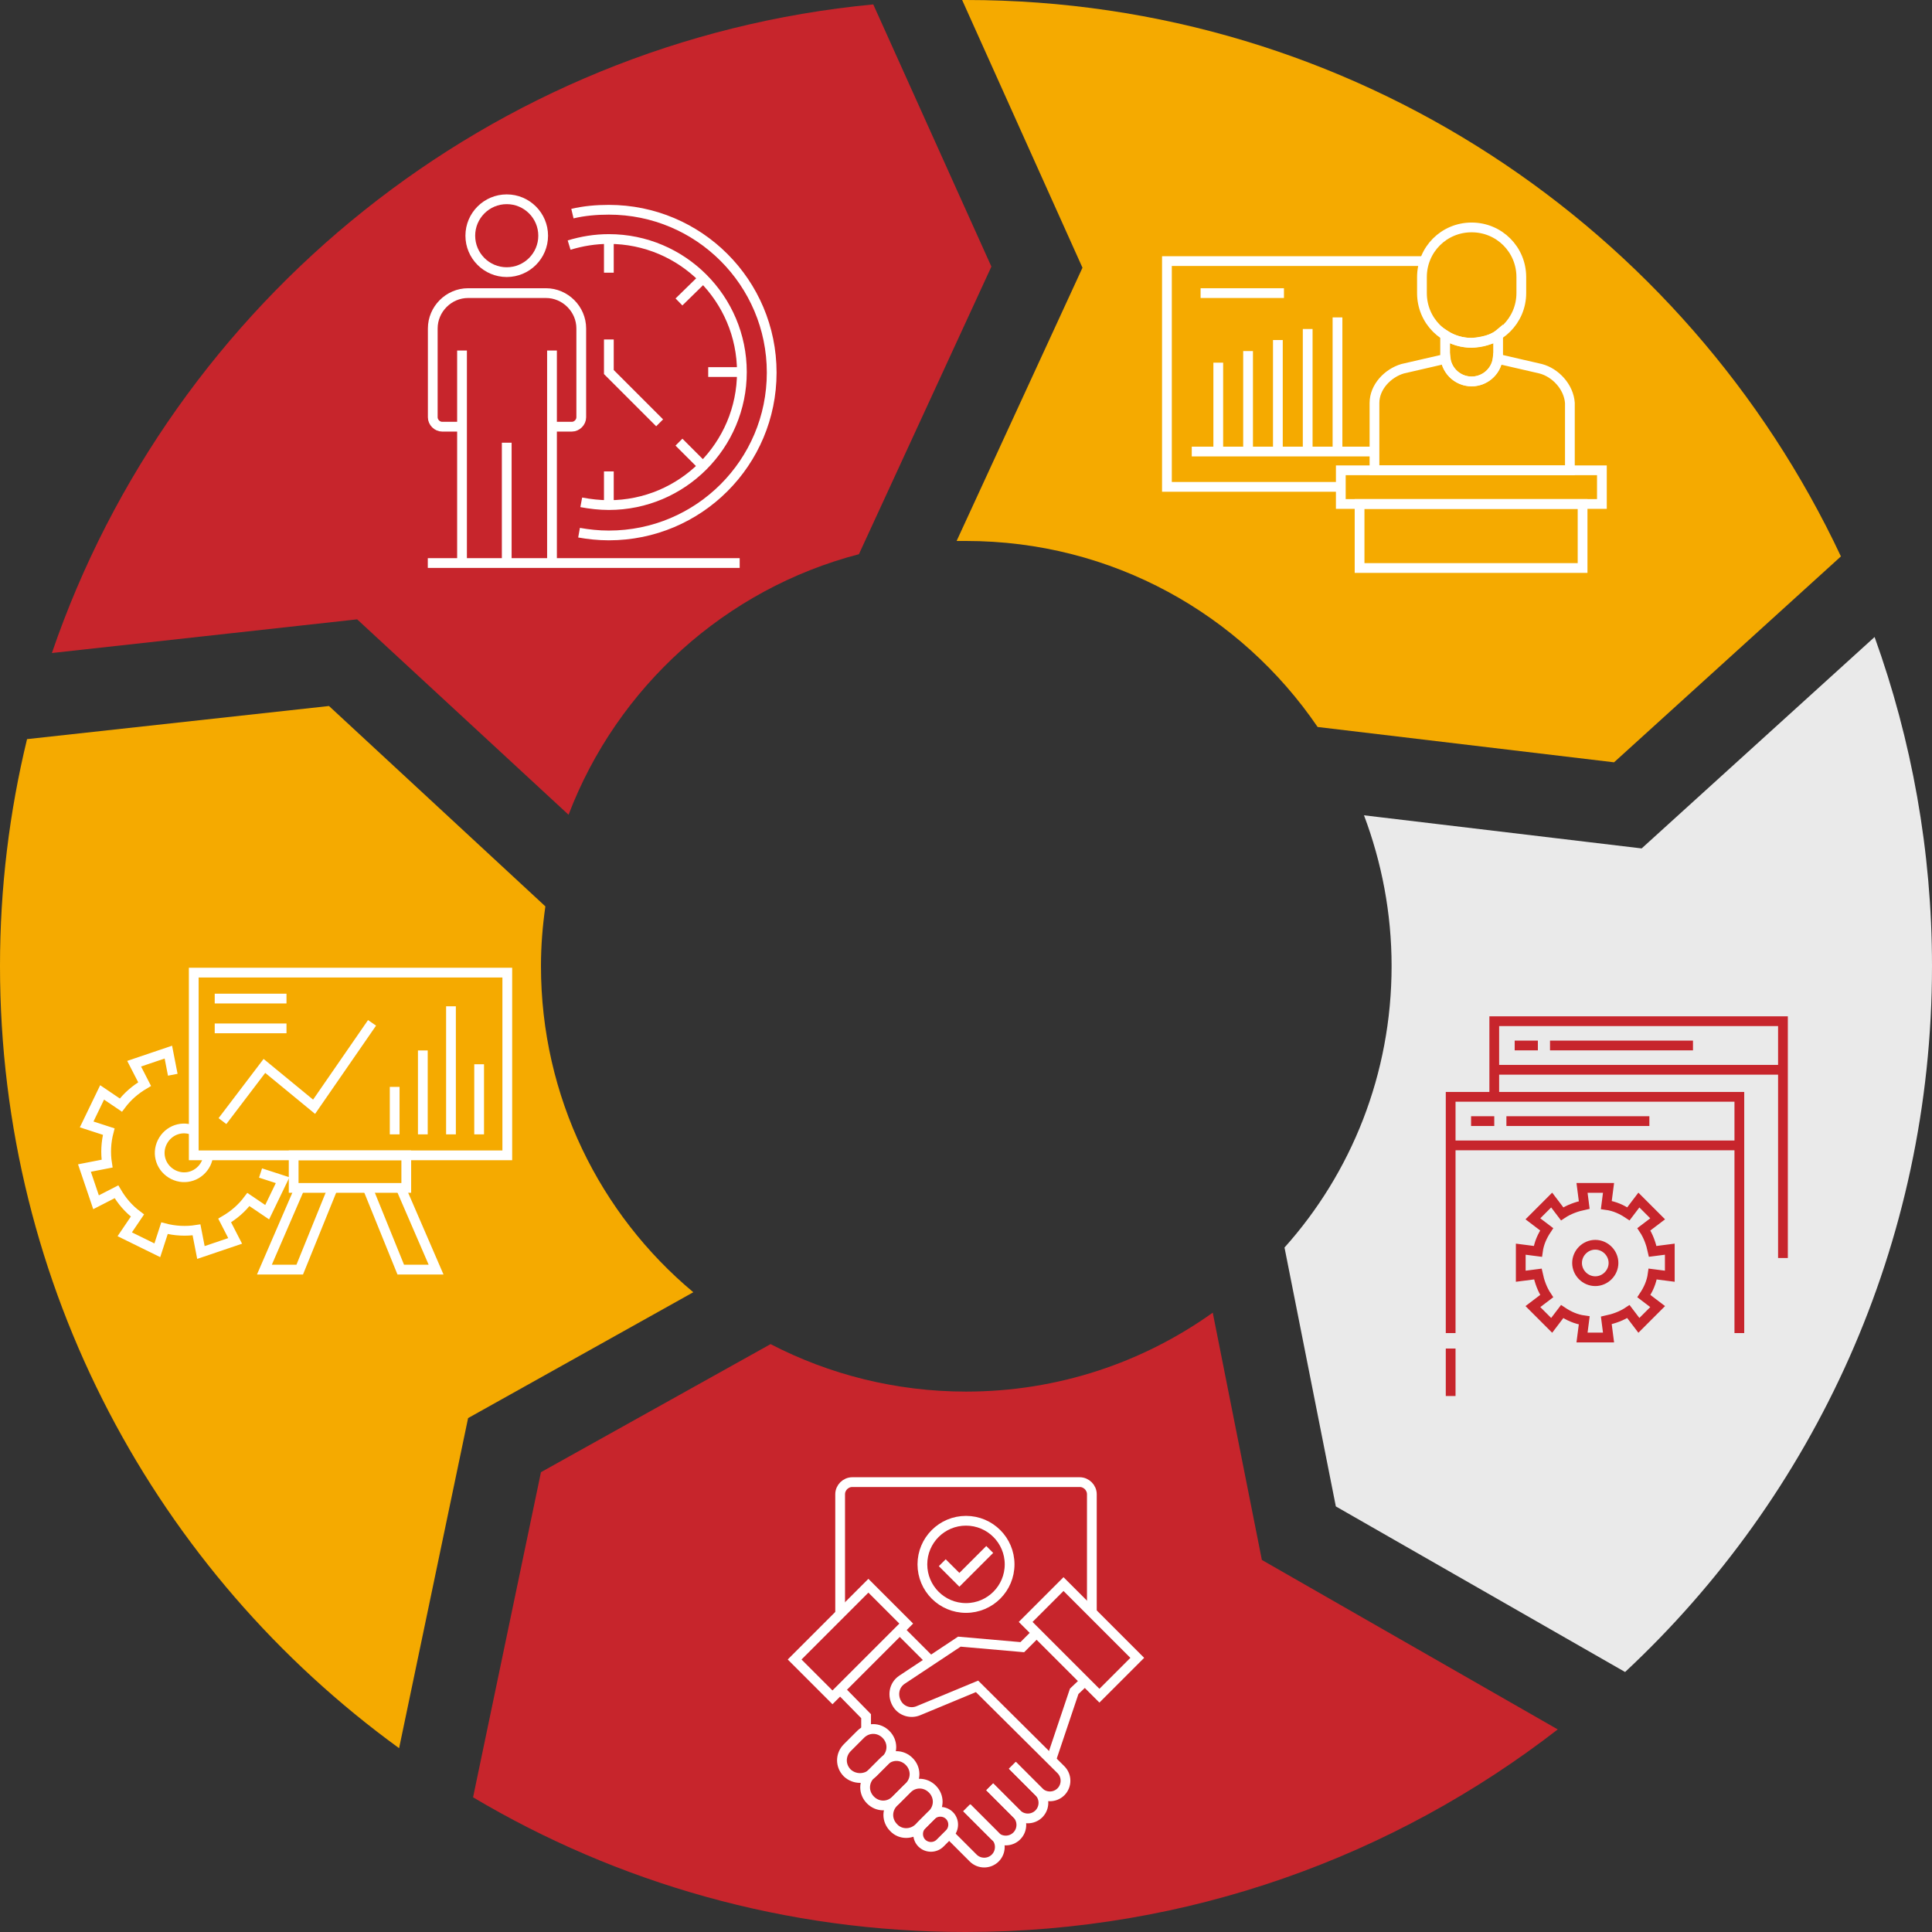 <?xml version="1.0" encoding="utf-8"?>
<!-- Generator: Adobe Illustrator 25.2.1, SVG Export Plug-In . SVG Version: 6.00 Build 0)  -->
<svg version="1.1" id="Layer_1" xmlns="http://www.w3.org/2000/svg" xmlns:xlink="http://www.w3.org/1999/xlink" x="0px" y="0px"
	 width="350px" height="350px" viewBox="0 0 350 350" style="enable-background:new 0 0 350 350;" xml:space="preserve">
<rect x="0" y="0" width="350" height="350" fill="#333333" stroke="none"/>
<style type="text/css">
	.st0{fill:#F5AA00;}
	.st1{fill:none;stroke:#FFFFFF;stroke-width:1.767;stroke-miterlimit:10;}
	.st2{fill:#EAEAEA;}
	.st3{fill:none;stroke:#C7252C;stroke-width:1.767;stroke-miterlimit:10;}
	.st4{fill:#C7252C;}
</style>
<g>
	<g>
		<path class="st0" d="M196.1,48.5L173.3,98c0.6,0,1.2,0,1.7,0c26.5,0,49.8,13.3,63.7,33.7l53.7,6.4l41.1-37.3
			C305.5,41.2,245.1,0,175,0c-0.2,0-0.5,0-0.7,0L196.1,48.5z"/>
		<g>
			<rect x="242.9" y="85.2" class="st1" width="47.3" height="6.1"/>
			<path class="st1" d="M266.6,62.1L266.6,62.1c-5,0-9-4-9-9v-2.9c0-5,4-9,9-9h0c5,0,9,4,9,9v2.9C275.6,58.1,271.5,62.1,266.6,62.1z
				"/>
			<path class="st1" d="M279.1,66.8l-7.8-1.8c-0.3,2.3-2.3,4.1-4.7,4.1l0,0c-2.4,0-4.4-1.8-4.7-4.1l-7.8,1.8
				c-2.7,0.8-5.1,3.3-5.1,6.2v12.2h35.4V73C284.2,70.1,281.8,67.5,279.1,66.8z"/>
			<path class="st1" d="M266.6,62.1c-1.8,0-3.4-0.5-4.8-1.4v3.6c0,2.6,2.1,4.8,4.8,4.8l0,0c2.6,0,4.8-2.1,4.8-4.8v-3.6
				C270,61.9,266.6,62.1,266.6,62.1z"/>
			<rect x="246.3" y="91.3" class="st1" width="40.4" height="11.6"/>
			<polyline class="st1" points="242.9,88.2 211.4,88.2 211.4,47.3 257.6,47.3 			"/>
			<line class="st1" x1="215.9" y1="81.8" x2="248.6" y2="81.8"/>
			<line class="st1" x1="220.7" y1="65.7" x2="220.7" y2="81.8"/>
			<line class="st1" x1="226.1" y1="63.6" x2="226.1" y2="81.8"/>
			<line class="st1" x1="231.5" y1="61.6" x2="231.5" y2="81.8"/>
			<line class="st1" x1="236.9" y1="59.6" x2="236.9" y2="81.8"/>
			<line class="st1" x1="242.3" y1="57.5" x2="242.3" y2="81.8"/>
			<line class="st1" x1="217.5" y1="53.1" x2="232.6" y2="53.1"/>
		</g>
	</g>
	<g>
		<path class="st2" d="M297.4,153.7l-50.3-6c3.2,8.5,5,17.7,5,27.3c0,19.6-7.3,37.5-19.4,51l9.3,46.9l52.4,30
			C328.6,271,350,225.5,350,175c0-20.9-3.7-41-10.4-59.6L297.4,153.7z"/>
		<g>
			<polyline class="st3" points="262.8,241.5 262.8,198.7 315.1,198.7 315.1,241.5 			"/>
			<line class="st3" x1="262.8" y1="207.5" x2="315.1" y2="207.5"/>
			<line class="st3" x1="266.5" y1="203.1" x2="270.7" y2="203.1"/>
			<line class="st3" x1="272.9" y1="203.1" x2="298.8" y2="203.1"/>
			<polyline class="st3" points="270.7,198.7 270.7,185 323,185 323,227.9 			"/>
			<line class="st3" x1="270.7" y1="193.8" x2="323" y2="193.8"/>
			<line class="st3" x1="274.4" y1="189.4" x2="278.6" y2="189.4"/>
			<line class="st3" x1="280.8" y1="189.4" x2="306.7" y2="189.4"/>
			<line class="st3" x1="262.8" y1="244.3" x2="262.8" y2="252.9"/>
			<path class="st3" d="M302.5,231.2v-4.9l-3.1,0.4c-0.3-1.4-0.8-2.8-1.6-4l2.5-1.9l-3.4-3.4l-1.9,2.5c-1.2-0.8-2.5-1.4-4-1.6
				l0.4-3.1H289h-2.4l0.4,3.1c-1.4,0.3-2.8,0.8-4,1.6l-1.9-2.5l-3.4,3.4l2.5,1.9c-0.8,1.2-1.4,2.5-1.6,4l-3.1-0.4v4.9l3.1-0.4
				c0.3,1.4,0.8,2.8,1.6,4l-2.5,1.9l3.4,3.4l1.9-2.5c1.2,0.8,2.5,1.4,4,1.6l-0.4,3.1h2.4h2.4l-0.4-3.1c1.4-0.3,2.8-0.8,4-1.6
				l1.9,2.5l3.4-3.4l-2.5-1.9c0.8-1.2,1.4-2.5,1.6-4L302.5,231.2z M289,232.1c-1.8,0-3.3-1.5-3.3-3.3c0-1.8,1.5-3.3,3.3-3.3
				c1.8,0,3.3,1.5,3.3,3.3C292.3,230.6,290.8,232.1,289,232.1z"/>
		</g>
	</g>
	<g>
		<path class="st4" d="M228.6,282.6l-8.9-44.8c-12.6,9-28,14.3-44.7,14.3c-12.7,0-24.8-3.1-35.4-8.6l-41.6,23.2l-12.3,58.9
			c26.1,15.5,56.6,24.4,89.2,24.4c40.4,0,77.6-13.7,107.3-36.7L228.6,282.6z"/>
		<g>
			<g>
				<path class="st1" d="M183.4,319.8l4.8,4.8c1.1,1.1,2.9,1.1,4,0h0c1.1-1.1,1.1-2.9,0-4L177,305.5l-10.6,4.4
					c-1.4,0.6-3,0.1-3.8-1.1l0,0c-1-1.5-0.7-3.5,0.8-4.5l10.4-6.9l11.4,1l2.8-2.8"/>
				<path class="st1" d="M183.4,319.8l4.8,4.8c1.1,1.1,1.1,2.9,0,4l0,0c-1.1,1.1-2.9,1.1-4,0l-4.9-4.9"/>
				<path class="st1" d="M179.3,323.7l4.9,4.9c1.1,1.1,1.1,2.9,0,4l0,0c-1.1,1.1-2.9,1.1-4,0l-5.1-5.1"/>
				<path class="st1" d="M175.2,327.5l5.1,5.1c1.1,1.1,1.1,2.9,0,4l0,0c-1.1,1.1-2.9,1.1-4,0l-4.2-4.2"/>
				<path class="st1" d="M170.3,333.9l1.7-1.7c0.9-0.9,0.9-2.4,0-3.3l0,0c-0.9-0.9-2.4-0.9-3.3,0l-1.7,1.7c-0.9,0.9-0.9,2.4,0,3.3
					l0,0C167.9,334.8,169.4,334.8,170.3,333.9z"/>
				<path class="st1" d="M166.5,331.1l2.4-2.4c1.3-1.3,1.3-3.3,0-4.6l0,0c-1.3-1.3-3.3-1.3-4.6,0l-2.4,2.4c-1.3,1.3-1.3,3.3,0,4.6
					l0,0C163.1,332.4,165.2,332.4,166.5,331.1z"/>
				<path class="st1" d="M162.3,326.1l2.4-2.4c1.3-1.3,1.3-3.3,0-4.6v0c-1.3-1.3-3.3-1.3-4.6,0l-2.4,2.4c-1.3,1.3-1.3,3.3,0,4.6h0
					C159,327.4,161,327.4,162.3,326.1z"/>
				<path class="st1" d="M158.1,321.2l2.4-2.4c1.3-1.3,1.3-3.3,0-4.6l0,0c-1.3-1.3-3.3-1.3-4.6,0l-2.4,2.4c-1.3,1.3-1.3,3.3,0,4.6
					l0,0C154.8,322.4,156.8,322.4,158.1,321.2z"/>
				<polyline class="st1" points="190.4,318.9 194.6,306.4 196.6,304.5 				"/>
				<line class="st1" x1="163" y1="295.3" x2="168.6" y2="300.9"/>
				<polyline class="st1" points="152,305.9 156.9,310.9 156.9,313.5 				"/>
				
					<rect x="191.1" y="287.7" transform="matrix(0.707 -0.707 0.707 0.707 -152.705 225.533)" class="st1" width="9.7" height="18.9"/>
				
					<rect x="149.3" y="287.9" transform="matrix(-0.707 -0.707 0.707 -0.707 52.821 616.591)" class="st1" width="9.7" height="18.9"/>
			</g>
			<path class="st1" d="M152.2,292.2v-21.5c0-1.2,1-2.2,2.2-2.2h41.2c1.2,0,2.2,1,2.2,2.2v21.5"/>
			<circle class="st1" cx="175" cy="283.4" r="7.9"/>
			<polyline class="st1" points="170.7,283.1 173.8,286.2 179.3,280.7 			"/>
		</g>
	</g>
	<g>
		<path class="st0" d="M84.8,256.9l40.8-22.8C108.7,220,98,198.7,98,175c0-3.7,0.3-7.3,0.8-10.8l-39.2-36.3l-54.7,6
			C1.7,147.1,0,160.8,0,175c0,58.3,28.5,109.9,72.3,141.7L84.8,256.9z"/>
		<g>
			<path class="st1" d="M31.3,194.7l-0.8-4.1l-6.2,2.1l1.9,3.7c-1.7,1-3.1,2.2-4.3,3.8l-3.4-2.3l-1.4,2.9l-1.4,2.9l4,1.3
				c-0.5,1.9-0.6,3.9-0.3,5.8l-4.1,0.8l2.1,6.2l3.7-1.9c1,1.7,2.2,3.1,3.8,4.3l-2.3,3.4l5.9,2.9l1.3-4c1.9,0.5,3.9,0.6,5.8,0.3
				l0.8,4.1l6.2-2.1l-1.9-3.7c1.7-1,3.1-2.2,4.3-3.8l3.4,2.3l1.4-2.9l1.4-2.9l-4-1.3 M37.7,209.6c-0.1,0.4-0.2,0.8-0.4,1.2
				c-1.1,2.2-3.7,3.1-5.9,2c-2.2-1.1-3.1-3.7-2-5.9c1.1-2.2,3.7-3.1,5.9-2"/>
			<rect x="35.1" y="176.2" class="st1" width="56.8" height="33.1"/>
			<rect x="53.2" y="209.3" class="st1" width="20.4" height="5.9"/>
			<polyline class="st1" points="72.6,215.2 79,230 72.6,230 66.6,215.2 			"/>
			<polyline class="st1" points="54.3,215.2 47.9,230 54.3,230 60.3,215.2 			"/>
			<line class="st1" x1="86.8" y1="205.5" x2="86.8" y2="192.8"/>
			<line class="st1" x1="81.7" y1="205.5" x2="81.7" y2="182.3"/>
			<line class="st1" x1="76.6" y1="205.5" x2="76.6" y2="190.3"/>
			<line class="st1" x1="71.5" y1="205.5" x2="71.5" y2="196.9"/>
			<line class="st1" x1="38.9" y1="180.9" x2="51.9" y2="180.9"/>
			<line class="st1" x1="38.9" y1="186.3" x2="51.9" y2="186.3"/>
			<polyline class="st1" points="40.3,203.1 47.9,193.1 56.9,200.5 67.4,185.3 			"/>
		</g>
	</g>
	<g>
		<path class="st4" d="M64.7,112.2l38.3,35.4c8.8-23.1,28.4-40.9,52.6-47.2l24-52.1L158.2,0.8C88.8,7.4,31.2,54.6,9.4,118.3
			L64.7,112.2z"/>
		<g>
			<g>
				<circle class="st1" cx="91.8" cy="42.7" r="6.6"/>
				<path class="st1" d="M83.7,77.3h-3.6c-0.9,0-1.7-0.8-1.7-1.7V59.5c0-3.5,2.9-6.4,6.4-6.4h14.1c3.5,0,6.4,2.9,6.4,6.4v16.1
					c0,0.9-0.8,1.7-1.7,1.7H100"/>
				<line class="st1" x1="83.7" y1="102" x2="83.7" y2="63.5"/>
				<line class="st1" x1="100" y1="63.5" x2="100" y2="102"/>
				<line class="st1" x1="91.8" y1="102" x2="91.8" y2="80.2"/>
				<line class="st1" x1="77.5" y1="102" x2="134" y2="102"/>
				<path class="st1" d="M103.1,44.4c2.3-0.7,4.7-1.1,7.2-1.1c13.3,0,24.1,10.8,24.1,24.1s-10.8,24.1-24.1,24.1
					c-1.7,0-3.4-0.2-5-0.5"/>
				<path class="st1" d="M103.7,38.7c2.1-0.5,4.3-0.7,6.6-0.7c16.3,0,29.5,13.2,29.5,29.5s-13.2,29.5-29.5,29.5
					c-1.9,0-3.7-0.2-5.4-0.5"/>
				<line class="st1" x1="128.3" y1="67.4" x2="134.4" y2="67.4"/>
				<line class="st1" x1="123" y1="54.7" x2="127.4" y2="50.4"/>
				<line class="st1" x1="110.3" y1="49.4" x2="110.3" y2="43.3"/>
				<line class="st1" x1="110.3" y1="85.4" x2="110.3" y2="91.5"/>
				<line class="st1" x1="123" y1="80.1" x2="127.4" y2="84.5"/>
				<polyline class="st1" points="110.3,61.5 110.3,67.4 119.5,76.6 				"/>
			</g>
		</g>
	</g>
</g>
</svg>
